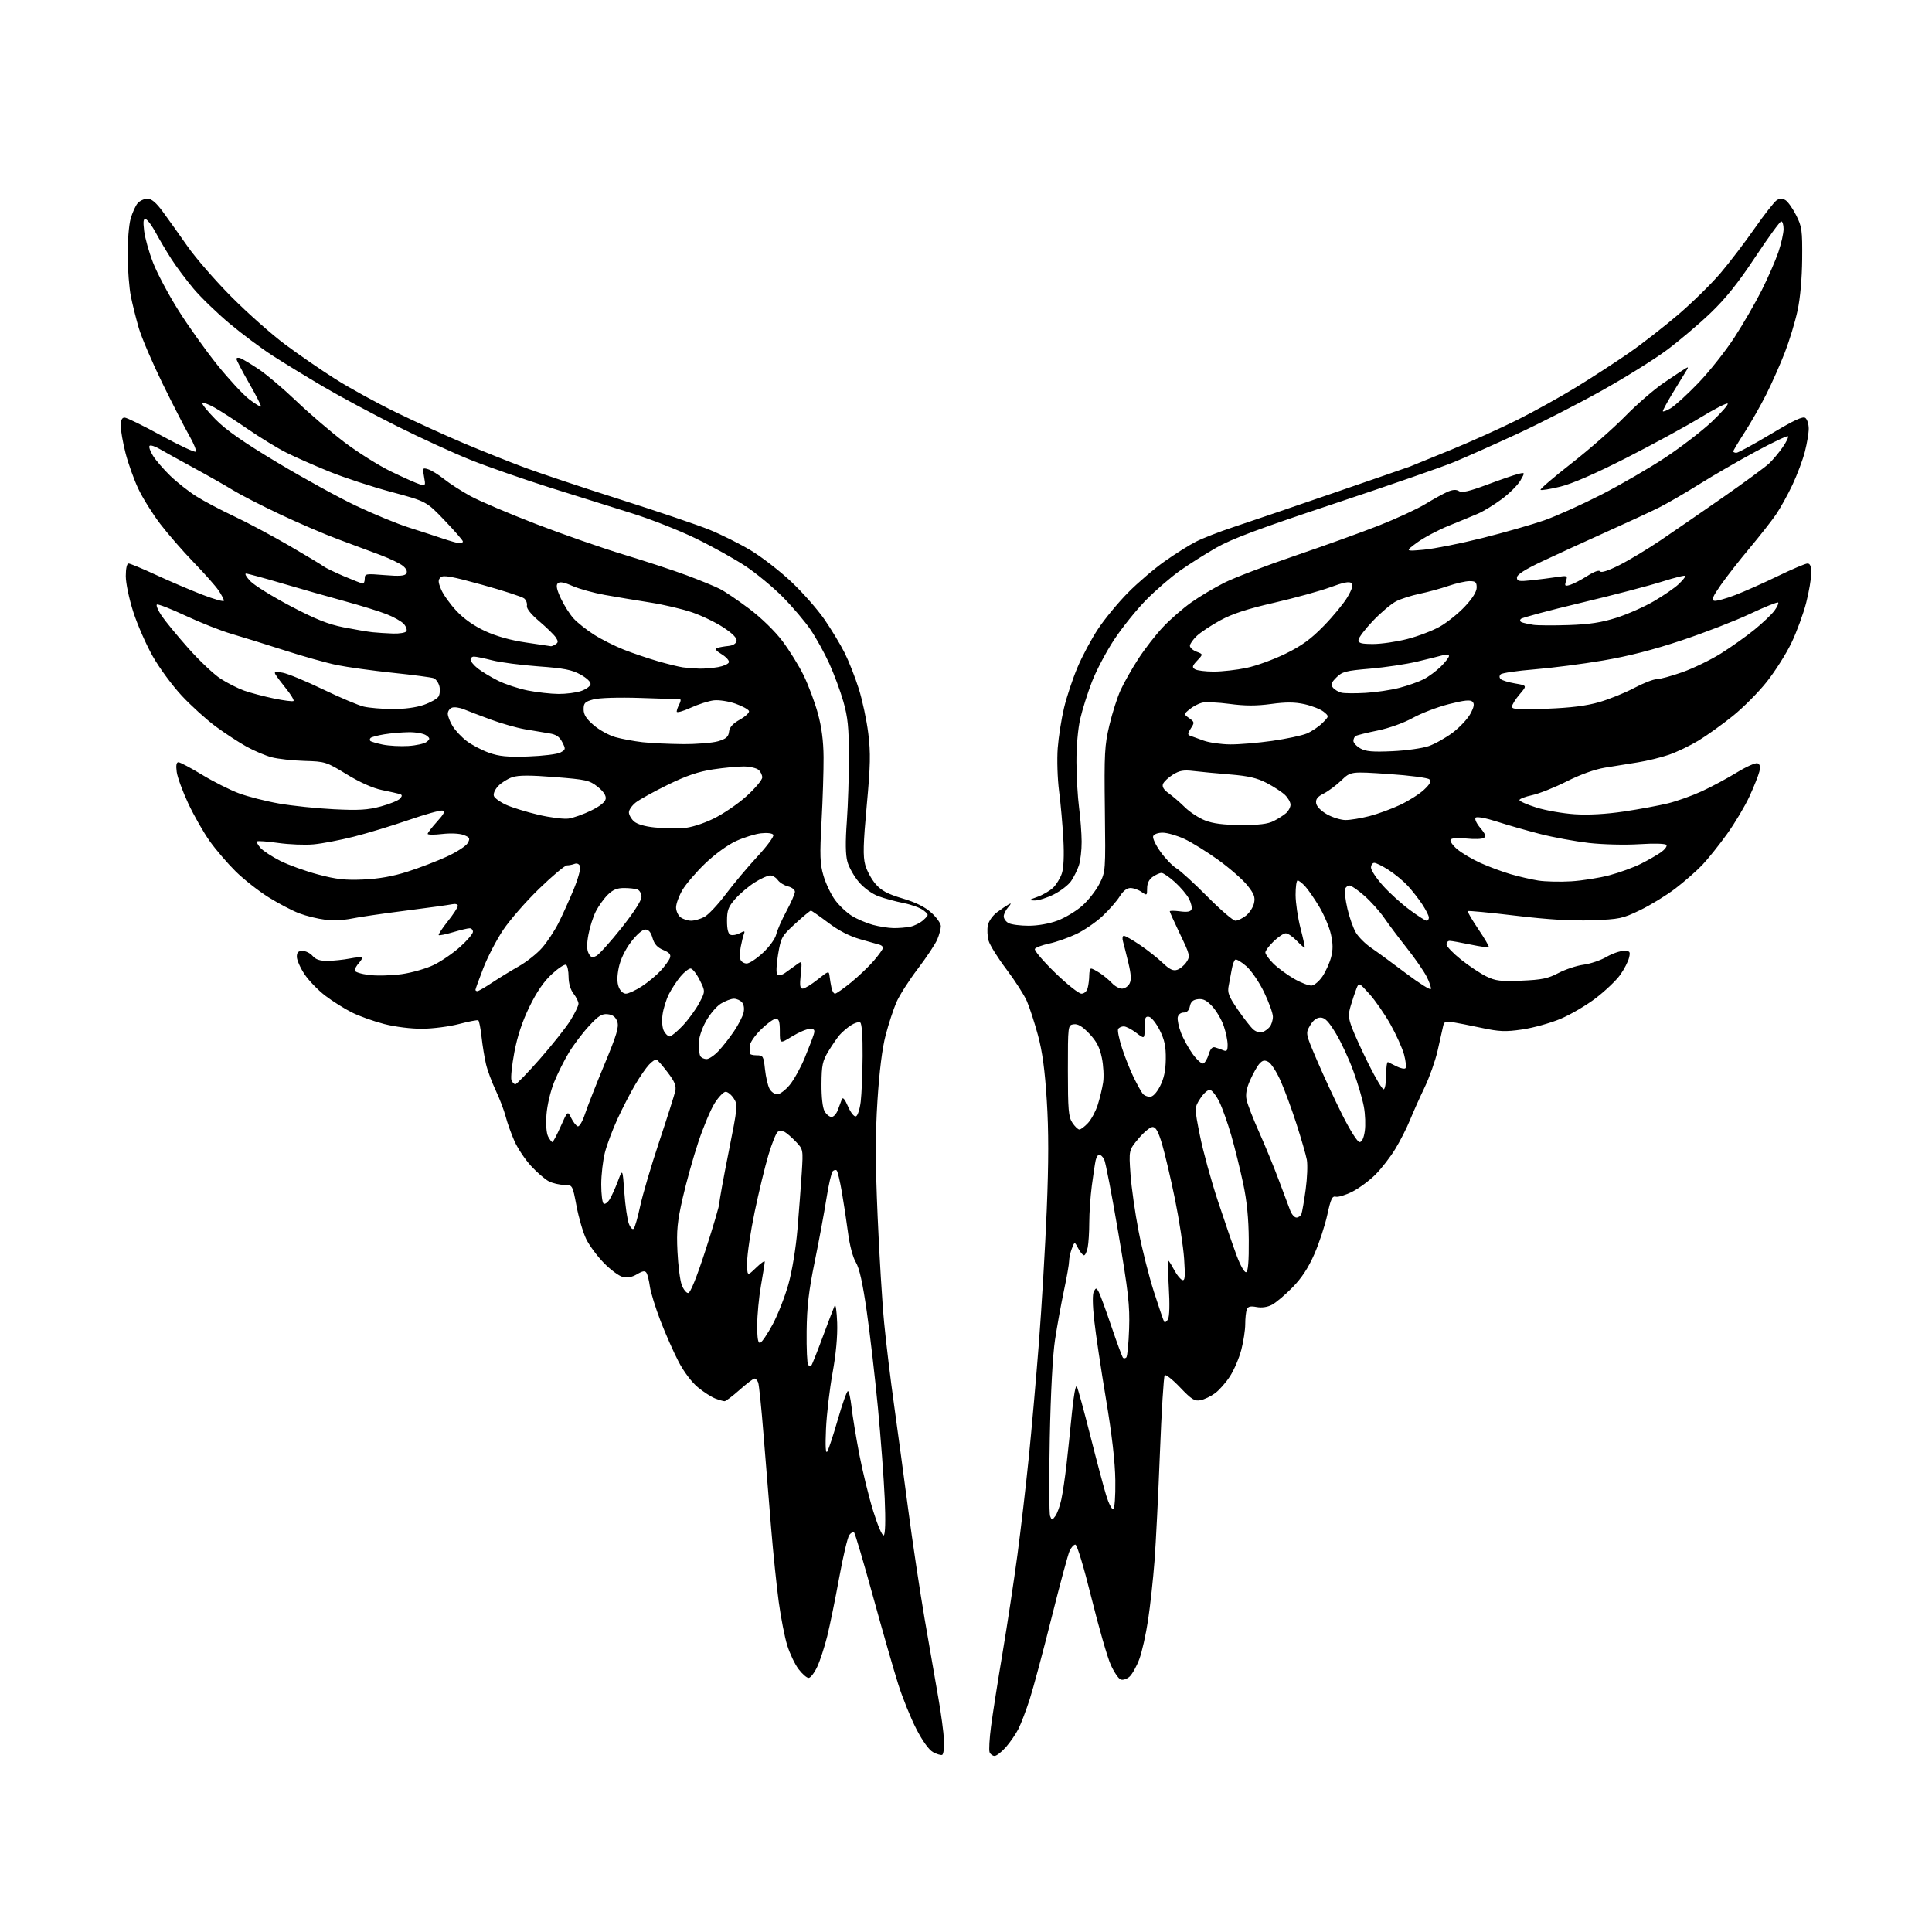 <?xml version="1.0" encoding="UTF-8" standalone="no"?>
<svg 
  version="1.1" 
  xmlns="http://www.w3.org/2000/svg" 
  xmlns:xlink="http://www.w3.org/1999/xlink" 
  xmlns:svg="http://www.w3.org/2000/svg"
  xmlns:rdf="http://www.w3.org/1999/02/22-rdf-syntax-ns#"
  xmlns:cc="http://creativecommons.org/ns#"
  xmlns:dc="http://purl.org/dc/elements/1.1/"
  viewBox="0 0 768 768"
  width="768"
  height="768"
>
<style>svg {background-color: white; }</style>"
<path stroke="none" fill="black" fill-rule="evenodd" d="M374.50,697.60C373.95,697.77 372.32,697.28 370.88,696.49C369.27,695.62 366.71,692.07 364.25,687.29C362.04,683.00 358.80,675.00 357.06,669.50C355.31,664.00 350.82,648.34 347.07,634.71C343.32,621.07 339.93,609.60 339.54,609.21C339.15,608.82 338.28,609.26 337.61,610.19C336.93,611.11 335.12,618.76 333.59,627.18C332.05,635.61 329.92,646.04 328.85,650.37C327.77,654.70 325.97,660.22 324.84,662.62C323.71,665.03 322.18,667.00 321.44,667.00C320.70,667.00 318.91,665.44 317.46,663.53C316.00,661.62 313.97,657.37 312.94,654.07C311.92,650.78 310.40,643.00 309.56,636.79C308.72,630.58 307.36,617.40 306.54,607.50C305.71,597.60 304.35,580.88 303.52,570.34C302.69,559.80 301.73,550.46 301.39,549.59C301.06,548.71 300.40,548.00 299.93,548.00C299.45,548.00 296.79,550.02 294.00,552.50C291.21,554.98 288.53,557.00 288.03,557.00C287.54,557.00 285.88,556.52 284.35,555.94C282.82,555.36 279.71,553.36 277.44,551.50C275.00,549.50 271.86,545.34 269.75,541.31C267.79,537.56 264.55,530.23 262.54,525.02C260.54,519.80 258.64,513.67 258.33,511.38C258.02,509.10 257.42,506.67 256.99,505.99C256.41,505.04 255.54,505.16 253.24,506.52C251.23,507.71 249.36,508.06 247.52,507.59C246.01,507.22 242.63,504.70 240.00,502.00C237.38,499.31 234.22,495.03 233.00,492.50C231.78,489.97 230.06,484.10 229.18,479.45C227.58,471.00 227.58,471.00 224.24,471.00C222.40,471.00 219.66,470.36 218.15,469.58C216.63,468.79 213.47,466.06 211.11,463.50C208.75,460.95 205.78,456.48 204.49,453.58C203.21,450.68 201.65,446.32 201.03,443.90C200.41,441.48 198.63,436.80 197.08,433.50C195.52,430.20 193.77,425.48 193.19,423.00C192.61,420.52 191.81,415.68 191.43,412.23C191.05,408.78 190.46,405.79 190.12,405.59C189.78,405.38 186.35,406.04 182.50,407.05C178.65,408.06 172.08,408.91 167.91,408.94C163.49,408.98 157.16,408.19 152.76,407.07C148.60,406.00 142.79,403.93 139.85,402.45C136.91,400.98 132.15,397.98 129.28,395.79C126.41,393.59 122.69,389.74 121.03,387.23C119.36,384.71 118.00,381.61 118.00,380.33C118.00,378.57 118.56,378.00 120.28,378.00C121.53,378.00 123.33,378.90 124.27,380.00C125.50,381.44 127.18,381.99 130.24,381.96C132.58,381.93 136.53,381.52 139.00,381.04C141.47,380.56 143.68,380.36 143.91,380.58C144.14,380.80 143.57,381.81 142.66,382.82C141.75,383.83 141.00,385.15 141.00,385.76C141.00,386.36 143.54,387.17 146.64,387.56C149.75,387.95 155.62,387.80 159.69,387.23C163.76,386.66 169.52,385.00 172.49,383.55C175.46,382.10 180.16,378.86 182.94,376.36C185.72,373.86 188.00,371.18 188.00,370.41C188.00,369.63 187.41,369.00 186.68,369.00C185.96,369.00 182.99,369.71 180.08,370.57C177.18,371.43 174.61,371.95 174.39,371.72C174.16,371.49 175.78,369.03 177.98,366.26C180.19,363.48 182.00,360.71 182.00,360.09C182.00,359.44 181.04,359.17 179.75,359.45C178.51,359.72 170.07,360.88 161.00,362.04C151.93,363.19 142.29,364.61 139.58,365.19C136.88,365.76 132.26,365.95 129.32,365.61C126.37,365.26 121.71,364.12 118.95,363.07C116.19,362.03 110.69,359.14 106.72,356.66C102.75,354.17 96.87,349.55 93.66,346.38C90.45,343.21 85.83,337.82 83.39,334.40C80.95,330.98 77.12,324.26 74.86,319.45C72.61,314.65 70.54,308.98 70.25,306.86C69.90,304.24 70.12,303.00 70.93,303.00C71.59,303.00 75.81,305.24 80.31,307.97C84.82,310.71 91.42,314.03 95.00,315.36C98.58,316.69 105.78,318.52 111.00,319.43C116.22,320.34 126.01,321.36 132.74,321.69C142.67,322.19 146.20,321.97 151.45,320.55C155.01,319.59 158.44,318.17 159.07,317.41C159.96,316.35 159.91,315.93 158.86,315.62C158.11,315.40 154.94,314.69 151.81,314.05C148.22,313.31 143.06,311.01 137.81,307.80C129.71,302.84 129.28,302.71 121.00,302.47C116.33,302.33 110.47,301.68 108.00,301.03C105.53,300.38 101.03,298.47 98.00,296.80C94.97,295.12 89.48,291.53 85.78,288.81C82.09,286.09 76.01,280.59 72.28,276.59C68.55,272.60 63.35,265.54 60.73,260.91C58.11,256.29 54.62,248.33 52.98,243.24C51.31,238.04 50.00,231.79 50.00,228.99C50.00,225.99 50.44,224.00 51.11,224.00C51.72,224.00 56.56,226.01 61.86,228.46C67.16,230.92 75.44,234.46 80.25,236.33C85.06,238.20 89.00,239.30 89.00,238.77C89.00,238.24 88.03,236.39 86.85,234.65C85.67,232.92 81.22,227.90 76.96,223.50C72.70,219.10 66.72,212.23 63.67,208.23C60.62,204.22 56.70,197.95 54.97,194.28C53.24,190.61 50.96,184.25 49.91,180.15C48.86,176.04 48.00,171.18 48.00,169.34C48.00,167.01 48.46,166.00 49.53,166.00C50.37,166.00 56.92,169.20 64.08,173.12C71.24,177.03 77.41,179.92 77.80,179.54C78.18,179.15 77.03,176.28 75.24,173.17C73.44,170.05 68.64,160.69 64.56,152.36C60.49,144.03 56.25,134.13 55.15,130.36C54.06,126.59 52.63,120.89 52.00,117.70C51.36,114.51 50.79,107.31 50.74,101.70C50.69,96.09 51.22,89.47 51.91,87.00C52.61,84.53 53.89,81.71 54.75,80.75C55.61,79.79 57.35,79.00 58.62,79.00C60.26,79.00 62.07,80.54 64.79,84.25C66.91,87.14 71.32,93.31 74.57,97.96C77.83,102.62 85.67,111.64 92.00,118.00C98.33,124.37 107.90,132.87 113.29,136.89C118.67,140.91 127.67,147.11 133.29,150.66C138.90,154.22 149.80,160.20 157.50,163.95C165.20,167.70 177.35,173.24 184.50,176.26C191.65,179.27 202.45,183.59 208.50,185.85C214.55,188.10 231.65,193.81 246.50,198.53C261.35,203.25 277.32,208.67 282.00,210.57C286.68,212.47 294.06,216.16 298.41,218.76C302.76,221.37 310.00,226.98 314.51,231.22C319.02,235.47 324.97,242.22 327.73,246.22C330.49,250.23 334.10,256.20 335.75,259.50C337.41,262.80 339.94,269.23 341.38,273.80C342.82,278.36 344.52,286.33 345.15,291.51C346.12,299.35 346.02,304.17 344.54,320.22C343.14,335.50 343.02,340.38 343.93,343.76C344.56,346.11 346.44,349.56 348.09,351.45C350.40,354.08 352.85,355.39 358.78,357.15C364.03,358.71 367.67,360.51 370.24,362.83C372.31,364.70 374.00,367.09 374.00,368.15C374.00,369.20 373.37,371.57 372.60,373.40C371.84,375.24 368.34,380.51 364.83,385.12C361.32,389.73 357.48,395.75 356.30,398.50C355.12,401.25 353.21,407.10 352.06,411.50C350.69,416.70 349.56,425.78 348.81,437.45C347.94,451.14 347.95,462.06 348.87,483.45C349.53,498.88 350.70,518.02 351.48,526.00C352.25,533.98 354.02,548.60 355.41,558.50C356.79,568.40 359.32,587.08 361.02,600.00C362.73,612.92 365.67,632.50 367.55,643.50C369.43,654.50 371.88,668.61 372.99,674.86C374.10,681.11 375.11,688.71 375.25,691.75C375.39,694.80 375.05,697.43 374.50,697.60zM395.37,698.00C394.58,698.00 393.68,697.34 393.37,696.53C393.06,695.71 393.32,691.10 393.95,686.28C394.58,681.45 396.64,668.27 398.54,657.00C400.43,645.73 403.09,628.17 404.45,618.00C405.80,607.83 407.83,590.50 408.94,579.50C410.06,568.50 411.88,547.86 412.99,533.62C414.09,519.39 415.49,495.72 416.09,481.03C416.87,461.94 416.88,449.47 416.11,437.40C415.35,425.33 414.35,417.93 412.60,411.50C411.26,406.55 409.28,400.48 408.21,398.00C407.14,395.52 403.48,389.83 400.09,385.34C396.69,380.85 393.50,375.74 393.00,374.00C392.50,372.25 392.35,369.48 392.68,367.86C393.02,366.16 394.60,363.91 396.39,362.60C398.10,361.33 400.18,359.93 401.00,359.48C402.09,358.88 402.02,359.21 400.75,360.66C399.79,361.76 399.00,363.39 399.00,364.29C399.00,365.19 399.87,366.40 400.93,366.96C402.00,367.53 405.58,368.00 408.90,368.00C412.51,368.00 417.10,367.19 420.36,365.97C423.35,364.85 427.76,362.21 430.16,360.09C432.56,357.98 435.64,354.06 437.01,351.38C439.49,346.51 439.50,346.43 439.20,321.82C438.92,299.59 439.10,296.26 440.99,288.32C442.14,283.47 444.15,277.16 445.47,274.29C446.78,271.42 449.94,265.85 452.49,261.91C455.03,257.98 459.45,252.28 462.31,249.26C465.16,246.23 470.20,241.84 473.50,239.50C476.80,237.15 482.76,233.60 486.74,231.61C490.72,229.62 503.32,224.81 514.74,220.93C526.16,217.04 541.16,211.64 548.08,208.92C554.99,206.20 563.32,202.36 566.58,200.37C569.83,198.39 573.82,196.19 575.44,195.49C577.47,194.61 578.88,194.53 579.99,195.23C581.18,195.97 584.08,195.30 591.05,192.70C596.25,190.75 601.80,188.83 603.39,188.44C606.28,187.71 606.28,187.71 604.39,191.01C603.35,192.82 600.01,196.14 596.98,198.40C593.94,200.65 589.66,203.27 587.48,204.20C585.29,205.14 580.06,207.30 575.86,209.00C571.65,210.70 566.03,213.69 563.36,215.64C558.50,219.19 558.50,219.19 566.00,218.51C570.12,218.14 580.64,216.04 589.36,213.85C598.08,211.66 609.10,208.50 613.86,206.84C618.61,205.17 628.79,200.59 636.48,196.66C644.17,192.73 655.65,186.07 661.98,181.88C668.32,177.68 676.63,171.28 680.46,167.66C684.29,164.05 687.13,160.79 686.77,160.44C686.41,160.08 681.48,162.61 675.81,166.06C670.14,169.52 656.95,176.69 646.50,182.02C634.13,188.31 624.95,192.31 620.20,193.46C616.19,194.44 612.67,195.00 612.38,194.72C612.10,194.43 617.63,189.69 624.68,184.19C631.73,178.69 641.33,170.28 646.00,165.50C650.67,160.73 657.65,154.69 661.50,152.09C665.35,149.48 669.17,146.95 670.00,146.47C671.29,145.70 671.28,145.93 669.93,148.04C669.07,149.39 666.71,153.26 664.68,156.63C662.66,160.00 661.00,163.07 661.00,163.44C661.00,163.81 662.39,163.30 664.09,162.31C665.79,161.31 670.76,156.78 675.13,152.23C679.51,147.68 685.94,139.55 689.44,134.17C692.93,128.80 697.83,120.31 700.34,115.32C702.84,110.33 705.82,103.51 706.95,100.16C708.08,96.81 709.00,92.70 709.00,91.03C709.00,89.36 708.58,88.00 708.07,88.00C707.57,88.00 702.90,94.41 697.71,102.25C690.88,112.55 685.94,118.72 679.88,124.51C675.27,128.92 667.45,135.54 662.50,139.22C657.55,142.91 645.85,150.19 636.50,155.41C627.15,160.63 612.08,168.34 603.00,172.53C593.92,176.73 582.67,181.75 578.00,183.68C573.33,185.62 551.95,193.04 530.50,200.17C500.86,210.01 489.58,214.22 483.50,217.71C479.10,220.23 472.57,224.36 469.00,226.89C465.43,229.41 459.39,234.64 455.59,238.49C451.79,242.35 446.09,249.44 442.91,254.25C439.74,259.06 435.76,266.60 434.06,271.01C432.36,275.42 430.26,282.05 429.41,285.74C428.50,289.67 427.87,296.81 427.90,302.98C427.93,308.76 428.40,316.88 428.94,321.00C429.49,325.12 429.95,331.25 429.97,334.60C429.99,337.96 429.48,342.23 428.85,344.10C428.21,345.97 426.82,348.75 425.76,350.28C424.70,351.81 421.63,354.17 418.95,355.53C416.26,356.89 412.81,357.98 411.28,357.96C408.73,357.92 408.81,357.80 412.34,356.54C414.46,355.79 417.26,354.17 418.57,352.94C419.87,351.71 421.46,349.13 422.10,347.21C422.83,344.99 423.05,340.02 422.70,333.61C422.40,328.05 421.64,319.45 421.00,314.50C420.36,309.55 420.12,301.85 420.46,297.39C420.80,292.93 421.93,285.73 422.97,281.39C424.00,277.05 426.41,269.82 428.31,265.32C430.21,260.81 433.91,253.89 436.55,249.93C439.18,245.97 444.52,239.50 448.42,235.56C452.31,231.62 458.88,226.01 463.00,223.11C467.12,220.20 472.69,216.70 475.36,215.34C478.03,213.97 484.78,211.34 490.36,209.50C495.94,207.65 513.55,201.66 529.50,196.17C545.45,190.69 559.40,185.86 560.50,185.45C561.60,185.03 569.02,182.00 577.00,178.72C584.98,175.43 596.81,170.09 603.31,166.84C609.80,163.59 620.26,157.78 626.55,153.93C632.83,150.08 642.29,143.94 647.56,140.28C652.83,136.62 661.72,129.69 667.32,124.89C672.92,120.08 680.42,112.70 684.00,108.48C687.58,104.26 693.67,96.27 697.53,90.74C701.40,85.20 705.34,80.19 706.28,79.59C707.49,78.83 708.52,78.82 709.75,79.56C710.71,80.14 712.62,82.84 714.00,85.56C716.29,90.09 716.49,91.54 716.39,103.00C716.32,110.69 715.62,118.58 714.55,123.50C713.60,127.90 711.35,135.33 709.54,140.01C707.74,144.70 704.41,152.20 702.15,156.70C699.89,161.20 696.01,168.02 693.52,171.86C691.03,175.71 689.00,179.11 689.00,179.43C689.00,179.74 689.56,180.00 690.25,179.99C690.94,179.99 697.10,176.63 703.95,172.54C713.32,166.93 716.72,165.36 717.70,166.17C718.42,166.76 719.00,168.67 719.00,170.41C719.00,172.15 718.31,176.26 717.47,179.54C716.63,182.82 714.40,188.76 712.52,192.74C710.64,196.73 707.67,202.07 705.92,204.62C704.16,207.17 699.47,213.14 695.50,217.88C691.53,222.62 686.38,229.20 684.07,232.50C680.82,237.15 680.22,238.57 681.43,238.82C682.28,239.00 686.03,237.98 689.74,236.55C693.46,235.13 701.12,231.72 706.76,228.98C712.41,226.24 717.69,224.00 718.51,224.00C719.57,224.00 720.00,225.11 720.00,227.84C720.00,229.95 719.10,235.24 717.99,239.59C716.88,243.94 714.26,251.10 712.15,255.50C710.04,259.90 705.61,266.90 702.30,271.05C699.00,275.21 692.91,281.33 688.77,284.65C684.63,287.98 678.53,292.36 675.20,294.38C671.87,296.40 666.57,298.94 663.43,300.03C660.28,301.11 654.74,302.46 651.11,303.04C647.47,303.61 641.58,304.56 638.00,305.15C633.98,305.81 628.19,307.89 622.82,310.60C618.04,313.02 611.85,315.48 609.07,316.08C606.28,316.68 604.00,317.56 604.00,318.04C604.00,318.51 607.04,319.85 610.75,321.01C614.46,322.18 621.33,323.37 626.00,323.68C631.49,324.03 638.39,323.65 645.50,322.59C651.55,321.69 659.42,320.23 663.00,319.36C666.58,318.48 672.65,316.32 676.50,314.54C680.35,312.77 686.59,309.42 690.37,307.10C694.15,304.78 697.87,303.12 698.64,303.42C699.63,303.80 699.85,304.78 699.37,306.73C698.99,308.25 697.25,312.65 695.48,316.50C693.72,320.35 689.70,327.10 686.55,331.50C683.39,335.90 678.94,341.46 676.66,343.86C674.37,346.25 669.58,350.45 666.00,353.19C662.42,355.92 656.12,359.79 652.00,361.78C644.98,365.17 643.76,365.42 632.87,365.82C624.74,366.11 615.64,365.57 602.57,364.01C592.29,362.78 583.71,361.96 583.48,362.18C583.26,362.41 585.14,365.63 587.65,369.35C590.17,373.07 592.04,376.29 591.82,376.51C591.60,376.73 588.29,376.26 584.46,375.46C580.63,374.66 576.94,374.00 576.25,374.00C575.56,374.00 575.00,374.64 575.00,375.42C575.00,376.20 577.59,378.90 580.75,381.43C583.91,383.95 588.44,386.97 590.80,388.12C594.50,389.93 596.46,390.17 604.80,389.83C612.87,389.49 615.34,388.98 619.50,386.79C622.25,385.34 626.74,383.85 629.49,383.48C632.23,383.11 636.32,381.72 638.58,380.40C640.83,379.08 643.92,378.00 645.45,378.00C647.96,378.00 648.16,378.25 647.56,380.75C647.20,382.26 645.63,385.30 644.07,387.50C642.51,389.70 638.14,393.87 634.37,396.76C630.59,399.65 624.22,403.38 620.22,405.05C616.21,406.72 609.41,408.60 605.10,409.23C598.40,410.20 596.06,410.11 588.88,408.58C584.27,407.60 579.06,406.57 577.30,406.30C574.54,405.86 574.02,406.12 573.61,408.15C573.34,409.44 572.37,413.77 571.45,417.76C570.53,421.75 568.22,428.27 566.30,432.26C564.39,436.24 561.77,442.09 560.48,445.26C559.19,448.43 556.56,453.61 554.63,456.76C552.71,459.92 549.19,464.46 546.82,466.85C544.44,469.25 540.30,472.32 537.62,473.69C534.94,475.05 531.96,475.96 531.01,475.71C529.58,475.34 529.00,476.57 527.63,482.88C526.72,487.07 524.42,494.08 522.51,498.45C520.08,504.01 517.45,508.02 513.77,511.78C510.87,514.74 507.21,517.83 505.63,518.67C503.81,519.62 501.56,519.95 499.49,519.56C497.03,519.10 496.08,519.35 495.62,520.56C495.28,521.44 495.00,524.06 495.00,526.37C495.00,528.69 494.30,533.26 493.45,536.53C492.60,539.80 490.59,544.53 488.98,547.03C487.38,549.53 484.70,552.58 483.04,553.81C481.38,555.04 478.77,556.30 477.25,556.60C474.88,557.07 473.72,556.36 469.10,551.52C466.14,548.41 463.39,546.24 462.99,546.69C462.59,547.13 461.73,561.00 461.09,577.50C460.45,594.00 459.48,613.35 458.94,620.50C458.40,627.65 457.25,638.21 456.38,643.97C455.52,649.73 453.94,656.75 452.88,659.58C451.82,662.41 450.08,665.52 449.02,666.49C447.95,667.45 446.36,667.97 445.49,667.63C444.61,667.30 442.83,664.66 441.53,661.76C440.22,658.87 436.79,646.94 433.89,635.25C430.83,622.91 428.14,614.00 427.47,614.00C426.84,614.00 425.81,615.13 425.18,616.51C424.55,617.89 421.30,629.93 417.96,643.26C414.63,656.59 410.73,671.10 409.31,675.50C407.89,679.90 405.88,685.17 404.86,687.22C403.83,689.27 401.59,692.53 399.89,694.47C398.19,696.41 396.15,698.00 395.37,698.00zM351.30,610.31C351.93,609.92 352.07,604.53 351.69,595.60C351.35,587.84 350.13,571.60 348.98,559.50C347.82,547.40 345.83,530.21 344.55,521.30C342.94,510.06 341.61,504.09 340.22,501.80C339.03,499.85 337.75,495.03 337.10,490.00C336.49,485.32 335.38,478.00 334.63,473.72C333.89,469.45 332.98,465.65 332.62,465.29C332.26,464.93 331.54,465.06 331.02,465.58C330.51,466.09 329.37,471.01 328.51,476.51C327.65,482.00 325.56,493.25 323.87,501.50C321.50,513.08 320.76,519.39 320.65,529.16C320.57,536.12 320.84,542.15 321.25,542.57C321.66,542.99 322.23,543.10 322.51,542.83C322.79,542.55 324.84,537.41 327.06,531.41C329.29,525.41 331.42,519.83 331.80,519.00C332.18,518.17 332.63,521.24 332.79,525.80C332.98,531.14 332.32,538.27 330.95,545.80C329.78,552.24 328.61,562.23 328.35,568.00C328.04,574.97 328.21,578.00 328.85,577.00C329.38,576.17 331.28,570.44 333.06,564.25C334.84,558.06 336.64,553.00 337.05,553.00C337.47,553.00 338.11,555.81 338.49,559.25C338.87,562.69 340.25,571.12 341.56,578.00C342.88,584.88 345.38,595.10 347.13,600.71C348.96,606.58 350.73,610.66 351.30,610.31zM419.51,602.64C420.27,601.62 421.34,598.65 421.90,596.04C422.46,593.43 423.37,587.29 423.93,582.40C424.49,577.50 425.47,568.15 426.11,561.61C426.76,554.93 427.60,550.33 428.04,551.11C428.46,551.88 430.85,560.60 433.36,570.50C435.86,580.40 438.72,591.14 439.71,594.37C440.69,597.59 441.95,600.07 442.50,599.87C443.10,599.65 443.44,595.05 443.36,588.50C443.26,581.10 442.04,570.47 439.62,556.00C437.64,544.17 435.54,530.12 434.96,524.76C434.29,518.67 434.24,514.39 434.83,513.35C435.68,511.83 435.85,511.85 436.79,513.61C437.36,514.67 439.62,520.85 441.82,527.35C444.02,533.84 446.09,539.42 446.41,539.74C446.73,540.07 447.33,540.00 447.74,539.60C448.14,539.19 448.64,534.05 448.84,528.18C449.15,519.00 448.55,513.66 444.55,490.10C442.00,475.02 439.46,461.86 438.92,460.85C438.37,459.83 437.50,459.00 436.98,459.00C436.46,459.00 435.81,460.01 435.54,461.25C435.27,462.49 434.58,467.02 434.02,471.32C433.46,475.62 433.00,482.21 433.00,485.95C433.00,489.69 432.72,494.16 432.38,495.88C432.03,497.59 431.37,499.00 430.91,499.00C430.44,499.00 429.41,497.76 428.61,496.25C427.16,493.50 427.16,493.50 426.08,496.32C425.49,497.86 424.99,500.11 424.98,501.32C424.98,502.52 424.06,507.77 422.94,513.00C421.83,518.23 420.24,527.00 419.40,532.50C418.46,538.70 417.66,553.58 417.30,571.67C416.98,587.71 417.04,601.66 417.43,602.67C418.12,604.44 418.19,604.44 419.51,602.64zM302.22,533.76C302.90,533.53 305.12,530.23 307.17,526.43C309.21,522.62 312.02,515.45 313.41,510.50C314.89,505.22 316.38,496.13 317.02,488.50C317.62,481.35 318.38,471.32 318.71,466.21C319.29,456.98 319.28,456.90 316.40,453.87C314.80,452.20 312.80,450.45 311.95,449.98C311.09,449.52 309.86,449.47 309.20,449.88C308.55,450.28 306.87,454.41 305.48,459.06C304.09,463.70 301.61,473.93 299.98,481.79C298.34,489.66 297.00,498.63 297.00,501.74C297.00,507.39 297.00,507.39 300.50,504.00C302.43,502.13 304.00,501.03 304.00,501.55C304.00,502.07 303.32,506.32 302.50,511.00C301.68,515.67 301.00,522.80 301.00,526.83C301.00,532.17 301.33,534.06 302.22,533.76zM464.28,524.47C464.90,523.36 465.02,518.46 464.61,511.64C464.24,505.57 464.21,500.88 464.55,501.22C464.88,501.55 465.95,503.30 466.92,505.11C467.89,506.92 469.27,508.59 470.00,508.83C471.05,509.18 471.19,507.49 470.71,500.39C470.37,495.50 468.73,484.81 467.06,476.64C465.39,468.46 463.09,458.68 461.97,454.89C460.45,449.78 459.46,448.00 458.17,448.00C457.21,448.00 454.69,450.07 452.57,452.61C448.72,457.22 448.72,457.22 449.39,466.76C449.76,472.01 451.21,482.20 452.61,489.40C454.01,496.61 456.75,507.45 458.70,513.50C460.64,519.55 462.47,524.90 462.75,525.38C463.04,525.86 463.73,525.45 464.28,524.47zM273.55,514.00C274.43,514.00 276.89,507.94 280.46,496.95C283.51,487.58 285.99,479.14 285.97,478.20C285.95,477.27 287.61,468.12 289.66,457.87C293.24,439.95 293.32,439.14 291.67,436.62C290.73,435.18 289.28,434.00 288.45,434.00C287.63,434.00 285.67,436.03 284.10,438.51C282.52,440.99 279.60,447.95 277.59,453.99C275.59,460.02 272.79,470.03 271.38,476.23C269.24,485.63 268.89,489.16 269.30,497.50C269.56,503.00 270.32,508.96 270.99,510.75C271.65,512.54 272.81,514.00 273.55,514.00zM495.36,505.71C496.14,505.44 496.47,501.40 496.41,492.91C496.35,484.32 495.66,477.39 494.17,470.41C492.99,464.86 490.88,456.31 489.47,451.41C488.06,446.51 485.92,440.48 484.71,438.00C483.49,435.52 481.82,433.38 481.00,433.24C480.18,433.10 478.44,434.63 477.14,436.65C474.78,440.31 474.78,440.31 476.99,451.40C478.20,457.51 481.43,469.25 484.16,477.50C486.88,485.75 490.26,495.56 491.66,499.30C493.10,503.14 494.71,505.93 495.36,505.71zM251.92,488.41C252.38,487.91 253.53,483.90 254.47,479.50C255.40,475.10 258.79,463.62 261.99,454.00C265.19,444.38 268.08,435.27 268.42,433.78C268.89,431.64 268.25,430.02 265.40,426.28C263.40,423.65 261.41,421.36 260.97,421.20C260.54,421.03 259.20,421.93 258.01,423.20C256.81,424.46 254.31,428.09 252.44,431.26C250.58,434.43 247.46,440.47 245.51,444.69C243.55,448.92 241.29,454.94 240.48,458.08C239.67,461.22 239.00,466.96 239.00,470.84C239.00,474.71 239.43,478.15 239.96,478.47C240.48,478.80 241.55,478.04 242.34,476.78C243.12,475.53 244.60,472.25 245.63,469.50C247.50,464.50 247.50,464.50 248.18,474.00C248.55,479.23 249.36,484.81 249.97,486.41C250.60,488.08 251.43,488.94 251.92,488.41zM515.37,484.00C516.15,484.00 517.03,483.35 517.34,482.57C517.64,481.78 518.40,477.41 519.02,472.87C519.64,468.33 519.85,463.01 519.49,461.05C519.13,459.10 517.26,452.63 515.34,446.68C513.43,440.74 510.57,433.01 509.00,429.51C507.44,426.01 505.27,422.68 504.20,422.11C502.69,421.30 501.90,421.46 500.66,422.82C499.79,423.78 498.13,426.72 496.97,429.34C495.47,432.72 495.06,435.02 495.56,437.30C495.94,439.06 498.16,444.77 500.50,450.00C502.84,455.23 506.35,463.77 508.30,469.00C510.25,474.23 512.32,479.74 512.90,481.25C513.48,482.76 514.59,484.00 515.37,484.00zM219.58,454.00C219.86,454.00 221.35,451.19 222.88,447.76C225.66,441.52 225.66,441.52 227.08,444.44C227.86,446.04 229.02,447.52 229.65,447.73C230.30,447.94 231.57,445.78 232.55,442.80C233.51,439.89 236.99,431.02 240.29,423.09C245.19,411.30 246.11,408.21 245.37,406.09C244.73,404.26 243.62,403.40 241.61,403.17C239.28,402.90 237.93,403.75 234.13,407.86C231.58,410.61 227.99,415.36 226.15,418.41C224.30,421.45 221.65,426.77 220.25,430.22C218.82,433.76 217.50,439.38 217.23,443.09C216.94,447.08 217.21,450.52 217.91,451.84C218.55,453.03 219.30,454.00 219.58,454.00zM540.45,454.00C541.37,454.00 542.11,452.46 542.52,449.69C542.88,447.32 542.72,442.93 542.16,439.94C541.61,436.95 539.74,430.59 538.00,425.81C536.27,421.03 533.14,414.28 531.04,410.81C528.12,405.99 526.68,404.50 524.92,404.50C523.39,404.50 521.99,405.56 520.78,407.64C518.94,410.78 518.94,410.78 523.55,421.56C526.08,427.48 530.59,437.21 533.58,443.16C536.69,449.36 539.63,454.00 540.45,454.00zM429.07,449.00C429.63,449.00 431.18,447.83 432.50,446.41C433.82,444.98 435.57,441.72 436.38,439.16C437.20,436.60 438.15,432.61 438.51,430.30C438.87,427.98 438.64,423.58 438.00,420.50C437.13,416.30 435.89,413.92 433.00,410.88C430.25,407.99 428.50,406.93 426.83,407.17C424.50,407.50 424.50,407.50 424.50,425.54C424.50,441.14 424.74,443.96 426.27,446.29C427.25,447.78 428.51,449.00 429.07,449.00zM330.56,444.00C331.38,444.00 332.50,442.76 333.05,441.25C333.61,439.74 334.32,437.82 334.64,437.00C335.03,435.99 335.84,436.92 337.10,439.83C338.19,442.33 339.52,443.99 340.25,443.76C340.94,443.53 341.79,440.90 342.15,437.92C342.51,434.94 342.85,426.79 342.90,419.81C342.96,411.96 342.60,406.87 341.96,406.47C341.38,406.12 339.70,406.62 338.23,407.59C336.75,408.56 334.73,410.28 333.75,411.42C332.77,412.57 330.76,415.49 329.29,417.91C326.96,421.76 326.61,423.43 326.56,430.91C326.52,436.18 327.00,440.37 327.79,441.75C328.49,442.99 329.74,444.00 330.56,444.00zM457.10,436.00C458.28,436.00 459.76,434.44 461.15,431.75C462.69,428.75 463.36,425.59 463.42,421.00C463.48,415.95 462.94,413.38 461.00,409.50C459.62,406.75 457.71,404.35 456.75,404.18C455.29,403.91 455.00,404.62 455.00,408.48C455.00,413.10 455.00,413.10 451.66,410.55C449.82,409.15 447.59,408.00 446.71,408.00C445.84,408.00 444.83,408.46 444.49,409.02C444.14,409.59 444.85,413.07 446.07,416.77C447.28,420.47 449.39,425.75 450.76,428.50C452.12,431.25 453.69,434.06 454.24,434.75C454.79,435.44 456.08,436.00 457.10,436.00zM308.96,435.00C310.00,435.00 312.24,433.32 313.93,431.27C315.62,429.22 318.30,424.38 319.89,420.52C321.48,416.66 323.08,412.49 323.46,411.25C324.02,409.39 323.75,409.00 321.93,409.00C320.71,409.00 317.53,410.35 314.86,411.99C310.00,414.98 310.00,414.98 310.00,409.99C310.00,406.04 309.66,405.00 308.37,405.00C307.47,405.00 304.77,406.97 302.37,409.37C299.94,411.79 298.00,414.68 298.00,415.87C298.00,417.04 298.01,418.34 298.02,418.75C298.04,419.16 299.27,419.50 300.77,419.50C303.34,419.50 303.53,419.82 304.09,425.02C304.42,428.06 305.22,431.55 305.88,432.77C306.53,434.00 307.92,435.00 308.96,435.00zM550.01,433.00C550.55,433.00 551.00,430.49 551.00,427.42C551.00,424.35 551.34,422.00 551.75,422.20C552.16,422.40 553.74,423.19 555.25,423.94C556.77,424.70 558.32,425.01 558.70,424.63C559.09,424.25 558.83,421.83 558.15,419.25C557.46,416.68 555.00,411.23 552.70,407.14C550.39,403.05 546.63,397.63 544.35,395.10C540.20,390.50 540.20,390.50 539.20,393.00C538.66,394.38 537.64,397.40 536.96,399.72C535.87,403.36 535.95,404.58 537.50,408.72C538.49,411.35 541.48,417.89 544.16,423.25C546.83,428.61 549.46,433.00 550.01,433.00zM204.86,431.00C205.36,431.00 209.76,426.46 214.64,420.91C219.51,415.36 224.95,408.50 226.73,405.66C228.50,402.82 229.95,399.82 229.96,399.00C229.96,398.18 229.08,396.38 228.00,395.00C226.78,393.44 226.04,390.92 226.02,388.31C226.01,386.00 225.56,383.85 225.02,383.52C224.49,383.18 221.95,384.84 219.38,387.21C216.19,390.13 213.36,394.26 210.47,400.18C207.60,406.07 205.66,411.91 204.46,418.30C203.48,423.49 202.97,428.47 203.31,429.37C203.66,430.26 204.35,431.00 204.86,431.00zM478.30,422.75C478.96,422.54 479.94,420.91 480.47,419.13C481.13,416.93 481.94,416.03 482.97,416.33C483.81,416.57 485.29,417.10 486.25,417.49C487.68,418.08 488.00,417.68 488.00,415.29C488.00,413.67 487.31,410.34 486.47,407.87C485.63,405.40 483.60,401.92 481.97,400.13C479.74,397.69 478.30,396.95 476.25,397.18C474.25,397.41 473.37,398.18 473.00,400.00C472.67,401.66 471.83,402.50 470.51,402.50C469.37,402.50 468.38,403.29 468.17,404.36C467.97,405.38 468.55,408.16 469.46,410.53C470.37,412.91 472.46,416.71 474.11,418.99C475.76,421.27 477.65,422.96 478.30,422.75zM280.86,421.00C281.82,421.00 283.98,419.54 285.66,417.75C287.34,415.96 290.10,412.43 291.80,409.90C293.50,407.38 295.19,404.11 295.55,402.64C295.96,401.04 295.73,399.38 294.99,398.49C294.31,397.67 292.85,397.00 291.75,397.00C290.64,397.00 288.30,397.89 286.54,398.97C284.78,400.06 282.08,403.27 280.54,406.11C278.88,409.16 277.73,412.80 277.73,415.01C277.73,417.07 278.04,419.26 278.42,419.87C278.81,420.49 279.90,421.00 280.86,421.00zM266.21,412.00C266.83,412.00 269.18,410.05 271.42,407.68C273.66,405.30 276.60,401.27 277.95,398.73C280.40,394.10 280.40,394.10 278.13,389.55C276.88,387.05 275.26,385.00 274.52,385.00C273.78,385.00 271.99,386.41 270.54,388.13C269.09,389.86 267.02,393.01 265.93,395.13C264.85,397.26 263.69,400.95 263.37,403.35C263.02,405.90 263.25,408.59 263.92,409.85C264.55,411.03 265.58,412.00 266.21,412.00zM501.80,410.31C502.73,409.99 504.06,409.02 504.75,408.17C505.44,407.32 506.00,405.51 506.00,404.16C506.00,402.81 504.43,398.46 502.52,394.48C500.59,390.45 497.45,385.85 495.46,384.10C493.49,382.37 491.51,381.19 491.05,381.47C490.59,381.75 489.97,383.45 489.66,385.24C489.35,387.03 488.80,389.98 488.43,391.79C487.86,394.59 488.39,396.00 492.01,401.29C494.35,404.70 497.13,408.26 498.18,409.20C499.23,410.13 500.86,410.63 501.80,410.31zM248.78,395.00C249.79,395.00 252.61,393.71 255.05,392.13C257.50,390.55 260.90,387.74 262.61,385.88C264.31,384.02 265.99,381.71 266.32,380.75C266.78,379.44 266.11,378.65 263.65,377.63C261.29,376.64 260.09,375.30 259.39,372.88C258.73,370.55 257.83,369.50 256.50,369.50C255.37,369.50 253.04,371.54 250.81,374.49C248.47,377.58 246.64,381.41 245.98,384.58C245.26,388.05 245.25,390.52 245.94,392.34C246.53,393.88 247.72,395.00 248.78,395.00zM331.93,395.00C332.42,395.00 335.29,392.99 338.31,390.53C341.33,388.07 345.42,384.16 347.40,381.85C349.38,379.53 351.00,377.26 351.00,376.79C351.00,376.32 350.44,375.78 349.75,375.58C349.06,375.39 345.57,374.40 342.00,373.38C337.68,372.16 333.38,369.94 329.20,366.77C325.73,364.15 322.64,362.00 322.34,362.00C322.03,362.00 319.24,364.32 316.14,367.15C310.74,372.09 310.45,372.61 309.30,379.40C308.60,383.59 308.47,386.87 309.00,387.40C309.53,387.93 310.84,387.63 312.20,386.66C313.46,385.75 315.48,384.30 316.69,383.43C318.87,381.84 318.87,381.84 318.30,387.42C317.84,391.80 318.02,393.00 319.11,392.99C319.87,392.98 322.52,391.37 325.00,389.39C329.44,385.86 329.50,385.84 329.78,388.15C329.93,389.44 330.28,391.51 330.55,392.75C330.82,393.99 331.44,395.00 331.93,395.00zM429.88,395.00C430.99,395.00 432.01,394.08 432.37,392.75C432.70,391.51 432.98,389.26 432.99,387.75C432.99,386.24 433.34,385.00 433.75,385.01C434.16,385.01 435.75,385.84 437.27,386.84C438.79,387.84 440.95,389.64 442.06,390.83C443.17,392.03 444.94,393.00 446.00,393.00C447.06,393.00 448.41,392.11 448.99,391.02C449.77,389.57 449.65,387.35 448.55,382.77C447.72,379.32 446.76,375.49 446.41,374.25C446.05,372.99 446.21,372.00 446.77,372.00C447.32,372.00 450.19,373.63 453.14,375.63C456.09,377.62 460.14,380.81 462.15,382.73C464.89,385.35 466.31,386.04 467.92,385.52C469.09,385.15 470.77,383.75 471.65,382.42C473.17,380.10 473.05,379.57 469.12,371.40C466.85,366.67 465.00,362.57 465.00,362.27C465.00,361.98 466.83,361.98 469.06,362.28C471.92,362.66 473.28,362.43 473.64,361.50C473.92,360.78 473.47,358.87 472.64,357.27C471.81,355.66 469.30,352.70 467.06,350.67C464.82,348.65 462.42,347.00 461.72,347.00C461.02,347.00 459.44,347.70 458.22,348.56C456.77,349.58 456.00,351.15 456.00,353.11C456.00,356.01 455.93,356.06 453.78,354.56C452.56,353.70 450.57,353.00 449.36,353.00C447.95,353.00 446.42,354.20 445.09,356.36C443.95,358.20 440.87,361.72 438.25,364.17C435.63,366.62 430.94,369.83 427.82,371.31C424.70,372.78 419.87,374.48 417.08,375.08C414.30,375.67 411.73,376.63 411.38,377.20C411.02,377.77 414.62,382.01 419.36,386.62C424.11,391.23 428.84,395.00 429.88,395.00zM189.76,394.00C190.18,394.00 192.77,392.51 195.51,390.68C198.26,388.86 203.07,385.90 206.22,384.12C209.37,382.34 213.57,379.00 215.56,376.69C217.55,374.39 220.43,370.02 221.97,367.00C223.50,363.98 226.20,358.00 227.98,353.73C229.75,349.46 230.93,345.25 230.59,344.38C230.23,343.43 229.35,343.04 228.41,343.40C227.54,343.73 226.18,344.00 225.37,344.00C224.57,344.00 219.62,348.15 214.38,353.22C209.14,358.29 202.68,365.69 200.02,369.66C197.36,373.63 193.80,380.49 192.10,384.91C190.39,389.32 189.00,393.17 189.00,393.47C189.00,393.76 189.34,394.00 189.76,394.00zM568.79,393.13C568.97,392.59 568.21,390.37 567.10,388.19C565.98,386.01 562.45,380.91 559.24,376.86C556.03,372.81 551.98,367.41 550.23,364.86C548.48,362.31 544.95,358.37 542.39,356.11C539.82,353.85 537.15,352.00 536.47,352.00C535.78,352.00 534.97,352.63 534.68,353.39C534.39,354.15 534.80,357.66 535.61,361.18C536.41,364.70 537.95,369.03 539.02,370.79C540.09,372.55 542.79,375.23 545.02,376.75C547.25,378.26 553.44,382.79 558.77,386.81C564.10,390.83 568.61,393.68 568.79,393.13zM521.47,391.76C522.55,391.62 524.46,389.97 525.72,388.10C526.98,386.23 528.50,382.86 529.11,380.60C529.92,377.59 529.91,375.16 529.06,371.37C528.43,368.54 526.32,363.59 524.38,360.36C522.45,357.14 519.91,353.49 518.76,352.25C517.60,351.01 516.28,350.00 515.83,350.00C515.37,350.00 515.01,352.59 515.02,355.75C515.03,358.91 515.91,364.86 516.97,368.96C518.04,373.07 518.78,376.55 518.63,376.70C518.48,376.85 517.07,375.63 515.49,373.99C513.91,372.35 511.94,371.00 511.11,371.00C510.28,371.00 508.11,372.44 506.30,374.20C504.48,375.95 503.00,377.94 503.00,378.62C503.00,379.29 504.41,381.26 506.13,382.98C507.85,384.70 511.57,387.44 514.38,389.07C517.20,390.69 520.38,391.91 521.47,391.76zM296.83,383.00C297.87,383.00 300.77,381.09 303.28,378.75C305.82,376.39 308.15,373.17 308.54,371.50C308.92,369.85 310.75,365.67 312.61,362.22C314.48,358.76 316.00,355.28 316.00,354.48C316.00,353.69 314.76,352.73 313.25,352.36C311.74,351.98 309.91,350.85 309.19,349.84C308.47,348.83 307.10,348.00 306.14,348.00C305.18,348.00 302.39,349.27 299.95,350.82C297.50,352.38 294.04,355.32 292.25,357.36C289.51,360.49 289.00,361.86 289.00,366.07C289.00,369.46 289.46,371.24 290.42,371.61C291.20,371.91 292.85,371.62 294.07,370.96C295.97,369.95 296.21,370.00 295.71,371.31C295.38,372.16 294.82,374.46 294.45,376.42C294.08,378.38 294.04,380.66 294.36,381.49C294.68,382.32 295.79,383.00 296.83,383.00zM237.08,379.96C238.17,379.37 242.66,374.39 247.04,368.89C251.87,362.82 255.00,357.98 255.00,356.56C255.00,355.27 254.29,353.94 253.42,353.61C252.55,353.27 250.13,353.00 248.05,353.00C245.27,353.00 243.55,353.72 241.54,355.74C240.03,357.24 237.93,360.19 236.86,362.28C235.79,364.37 234.46,368.53 233.91,371.52C233.21,375.33 233.23,377.57 234.00,378.99C234.88,380.65 235.45,380.83 237.08,379.96zM355.12,368.93C357.12,368.97 360.13,368.72 361.81,368.39C363.49,368.05 365.86,366.85 367.08,365.72C369.29,363.65 369.29,363.65 367.11,361.89C365.92,360.92 362.36,359.62 359.22,358.99C356.07,358.37 351.56,357.15 349.19,356.27C346.68,355.35 343.45,353.00 341.43,350.65C339.53,348.42 337.47,344.78 336.86,342.55C336.10,339.77 336.03,334.75 336.63,326.50C337.11,319.90 337.48,308.20 337.46,300.50C337.44,289.22 337.01,285.03 335.26,278.91C334.07,274.73 331.54,267.91 329.64,263.74C327.75,259.58 324.40,253.53 322.20,250.30C320.01,247.07 315.04,241.22 311.17,237.31C307.30,233.40 300.61,227.87 296.32,225.02C292.02,222.17 283.10,217.21 276.50,214.00C269.90,210.79 258.43,206.28 251.00,203.98C243.57,201.68 228.95,197.09 218.50,193.79C208.05,190.48 193.99,185.58 187.26,182.90C180.53,180.22 167.25,174.14 157.76,169.39C148.27,164.64 135.10,157.58 128.50,153.69C121.90,149.81 112.84,144.27 108.37,141.38C103.89,138.50 96.16,132.72 91.18,128.55C86.21,124.37 79.78,118.15 76.91,114.73C74.04,111.30 70.09,106.03 68.14,103.00C66.20,99.97 63.41,95.27 61.95,92.55C60.49,89.83 58.71,87.40 57.99,87.16C56.99,86.83 56.83,87.88 57.29,91.76C57.61,94.53 59.21,100.22 60.84,104.41C62.47,108.60 66.98,117.11 70.88,123.30C74.77,129.50 81.74,139.28 86.37,145.04C91.00,150.79 96.72,156.96 99.07,158.74C101.42,160.53 103.52,161.81 103.73,161.60C103.94,161.39 101.84,157.25 99.06,152.40C96.28,147.55 94.00,143.18 94.00,142.68C94.00,142.19 94.71,142.06 95.58,142.39C96.45,142.73 99.69,144.68 102.79,146.73C105.88,148.79 112.61,154.48 117.74,159.38C122.87,164.29 131.44,171.63 136.78,175.70C142.13,179.77 150.55,185.06 155.50,187.46C160.45,189.86 165.57,192.14 166.88,192.52C169.16,193.19 169.23,193.06 168.57,189.52C167.91,186.00 167.99,185.86 170.19,186.54C171.46,186.92 174.30,188.68 176.50,190.43C178.70,192.19 183.43,195.23 187.00,197.19C190.57,199.15 202.28,204.14 213.00,208.27C223.72,212.40 239.47,217.89 248.00,220.47C256.52,223.05 267.77,226.75 273.00,228.70C278.23,230.65 284.14,233.07 286.14,234.09C288.15,235.10 293.41,238.66 297.84,242.00C302.58,245.57 307.99,250.83 310.98,254.78C313.78,258.48 317.60,264.65 319.48,268.50C321.35,272.35 323.88,279.10 325.09,283.50C326.61,288.99 327.33,294.48 327.38,301.00C327.42,306.23 327.06,317.70 326.58,326.50C325.84,340.10 325.95,343.34 327.33,348.06C328.22,351.12 330.27,355.45 331.88,357.67C333.49,359.90 336.52,362.77 338.60,364.06C340.69,365.36 344.45,366.96 346.95,367.64C349.45,368.31 353.13,368.90 355.12,368.93zM274.74,366.00C276.04,366.00 278.38,365.34 279.94,364.53C281.50,363.73 285.33,359.67 288.45,355.53C291.57,351.38 297.26,344.60 301.10,340.46C304.94,336.32 307.78,332.45 307.41,331.85C307.02,331.22 304.98,330.97 302.51,331.25C300.19,331.51 295.72,332.90 292.59,334.33C289.28,335.85 284.14,339.58 280.34,343.22C276.74,346.67 272.66,351.44 271.27,353.80C269.89,356.17 268.75,359.28 268.75,360.72C268.75,362.16 269.57,363.94 270.57,364.67C271.57,365.40 273.44,366.00 274.74,366.00zM491.10,366.00C491.99,366.00 493.88,365.09 495.29,363.99C496.70,362.88 498.14,360.65 498.50,359.02C499.02,356.62 498.52,355.29 495.82,351.92C494.00,349.65 488.83,345.13 484.34,341.88C479.85,338.64 473.77,334.87 470.84,333.50C467.90,332.14 464.02,331.02 462.22,331.01C460.32,331.00 458.71,331.59 458.40,332.40C458.10,333.17 459.43,335.98 461.35,338.65C463.27,341.32 466.12,344.26 467.67,345.19C469.23,346.12 474.77,351.18 479.98,356.44C485.19,361.70 490.20,366.00 491.10,366.00zM567.11,366.00C567.60,366.00 568.00,365.43 568.00,364.73C568.00,364.03 566.81,361.67 565.36,359.48C563.91,357.29 561.32,353.98 559.61,352.12C557.90,350.26 554.50,347.45 552.05,345.87C549.61,344.29 547.02,343.00 546.30,343.00C545.59,343.00 545.00,343.85 545.00,344.89C545.00,345.93 547.14,349.16 549.75,352.07C552.36,354.98 557.14,359.31 560.36,361.68C563.58,364.06 566.62,366.00 567.11,366.00zM624.50,350.35C628.90,350.08 635.79,348.99 639.81,347.92C643.83,346.85 649.45,344.80 652.31,343.36C655.16,341.92 658.74,339.87 660.26,338.80C661.78,337.72 662.76,336.42 662.44,335.90C662.09,335.33 657.76,335.20 651.67,335.58C645.97,335.94 637.15,335.72 631.60,335.09C626.15,334.46 617.37,332.85 612.10,331.49C606.82,330.13 599.12,327.93 595.00,326.59C590.78,325.22 587.11,324.53 586.61,325.02C586.10,325.51 586.87,327.24 588.42,329.09C590.50,331.56 590.82,332.49 589.82,333.11C589.10,333.56 585.99,333.65 582.90,333.33C579.46,332.97 577.03,333.15 576.64,333.78C576.28,334.35 577.46,336.06 579.25,337.57C581.04,339.09 585.20,341.55 588.50,343.04C591.80,344.53 597.20,346.54 600.50,347.50C603.80,348.46 608.75,349.60 611.50,350.04C614.25,350.47 620.10,350.61 624.50,350.35zM144.50,349.62C150.61,349.35 156.23,348.35 162.00,346.50C166.68,345.01 173.72,342.31 177.66,340.50C181.59,338.70 185.32,336.26 185.95,335.10C186.94,333.24 186.75,332.85 184.29,331.92C182.66,331.30 179.12,331.14 175.75,331.53C172.59,331.90 170.00,331.87 170.00,331.47C170.00,331.07 171.67,328.89 173.72,326.63C176.56,323.49 177.06,322.44 175.85,322.21C174.97,322.04 168.92,323.74 162.40,325.99C155.88,328.24 146.09,331.21 140.65,332.59C135.20,333.97 127.99,335.35 124.62,335.65C121.26,335.96 114.94,335.71 110.59,335.09C106.25,334.48 102.46,334.20 102.18,334.48C101.91,334.76 102.54,335.94 103.59,337.10C104.64,338.27 108.17,340.57 111.43,342.22C114.69,343.86 121.44,346.30 126.43,347.62C133.73,349.56 137.25,349.95 144.50,349.62zM271.50,329.21C274.52,329.00 279.27,327.53 283.51,325.49C287.36,323.64 293.32,319.59 296.76,316.48C300.19,313.37 303.00,310.03 303.00,309.04C303.00,308.05 302.32,306.68 301.50,306.00C300.67,305.31 298.08,304.72 295.75,304.68C293.41,304.65 287.90,305.17 283.50,305.83C277.59,306.73 272.88,308.33 265.48,311.95C259.97,314.64 254.23,317.82 252.73,319.00C251.23,320.18 250.00,321.94 250.00,322.92C250.00,323.89 250.90,325.50 252.00,326.50C253.24,327.63 256.34,328.54 260.25,328.93C263.69,329.27 268.75,329.40 271.50,329.21zM493.30,327.95C500.43,327.99 503.97,327.56 506.30,326.38C508.06,325.49 510.29,324.07 511.25,323.22C512.21,322.38 513.00,320.88 513.00,319.88C513.00,318.89 511.99,317.12 510.75,315.95C509.51,314.78 506.25,312.66 503.50,311.23C499.70,309.26 496.22,308.45 489.00,307.86C483.77,307.44 477.25,306.82 474.50,306.49C470.48,306.01 468.86,306.29 466.22,307.95C464.41,309.08 462.65,310.75 462.30,311.65C461.88,312.76 462.62,313.96 464.59,315.36C466.19,316.50 469.07,318.99 471.00,320.89C472.93,322.80 476.52,325.15 479.00,326.13C482.19,327.39 486.36,327.92 493.30,327.95zM226.00,325.40C227.93,325.12 231.97,323.69 235.00,322.20C238.59,320.44 240.60,318.80 240.78,317.50C240.96,316.21 239.82,314.52 237.55,312.73C234.33,310.18 232.99,309.88 220.55,308.90C210.72,308.12 206.12,308.13 203.67,308.94C201.81,309.56 199.27,311.15 198.02,312.48C196.72,313.87 196.00,315.56 196.34,316.45C196.67,317.30 198.86,318.87 201.22,319.94C203.57,321.01 209.32,322.78 214.00,323.89C218.68,324.99 224.07,325.67 226.00,325.40zM534.86,325.98C536.70,325.99 540.98,325.29 544.36,324.42C547.74,323.55 553.27,321.52 556.65,319.92C560.03,318.31 564.26,315.63 566.05,313.95C568.44,311.72 569.01,310.61 568.20,309.80C567.59,309.19 560.32,308.24 552.01,307.68C536.93,306.66 536.93,306.66 533.21,310.22C531.17,312.18 528.01,314.53 526.19,315.45C523.73,316.68 522.96,317.68 523.19,319.28C523.38,320.58 525.10,322.35 527.50,323.71C529.70,324.95 533.01,325.97 534.86,325.98zM210.00,300.71C215.78,300.51 221.52,299.81 222.76,299.14C224.89,297.99 224.93,297.77 223.50,295.01C222.37,292.81 221.07,291.95 218.25,291.51C216.19,291.18 211.84,290.45 208.59,289.88C205.34,289.31 199.27,287.58 195.09,286.04C190.92,284.50 186.10,282.66 184.40,281.96C182.69,281.25 180.55,280.96 179.65,281.31C178.74,281.65 178.00,282.74 178.00,283.72C178.01,284.70 178.87,286.91 179.92,288.63C180.97,290.36 183.48,293.03 185.50,294.57C187.51,296.10 191.49,298.19 194.33,299.21C198.44,300.68 201.66,300.99 210.00,300.71zM553.50,298.61C559.00,298.36 565.52,297.44 568.00,296.56C570.48,295.69 574.75,293.28 577.50,291.21C580.25,289.13 583.39,285.78 584.49,283.76C585.97,281.01 586.19,279.79 585.34,278.94C584.49,278.09 582.12,278.33 575.98,279.89C571.45,281.03 565.00,283.50 561.63,285.37C558.05,287.36 552.23,289.45 547.66,290.39C543.35,291.27 539.41,292.25 538.91,292.56C538.41,292.86 538.00,293.75 538.00,294.53C538.00,295.30 539.24,296.64 540.75,297.50C542.91,298.73 545.63,298.97 553.50,298.61zM162.29,296.54C165.47,296.34 168.77,295.60 169.63,294.89C171.02,293.74 171.00,293.47 169.40,292.30C168.42,291.59 165.34,291.03 162.56,291.06C159.78,291.09 155.36,291.47 152.74,291.90C150.12,292.33 147.69,292.98 147.32,293.34C146.96,293.70 146.90,294.24 147.20,294.53C147.49,294.82 149.70,295.47 152.11,295.98C154.53,296.48 159.10,296.74 162.29,296.54zM271.50,295.79C277.00,295.82 283.30,295.31 285.50,294.65C288.66,293.70 289.56,292.91 289.80,290.88C290.01,289.08 291.30,287.64 294.10,286.06C296.30,284.83 297.94,283.29 297.74,282.66C297.53,282.02 295.15,280.71 292.43,279.74C289.72,278.78 285.84,278.17 283.82,278.39C281.79,278.61 277.63,279.94 274.57,281.34C271.51,282.74 269.00,283.43 269.00,282.88C269.00,282.32 269.47,281.00 270.04,279.93C270.60,278.87 270.72,277.98 270.29,277.96C269.85,277.94 262.82,277.71 254.66,277.45C245.81,277.16 238.24,277.40 235.91,278.02C232.51,278.94 232.00,279.45 232.00,281.96C232.00,284.09 233.05,285.75 236.04,288.30C238.26,290.21 242.14,292.34 244.66,293.04C247.18,293.75 252.00,294.64 255.37,295.03C258.74,295.41 266.00,295.75 271.50,295.79zM489.00,295.91C492.57,295.94 500.09,295.31 505.71,294.51C511.33,293.71 517.51,292.40 519.45,291.59C521.39,290.77 524.19,288.90 525.68,287.41C528.37,284.72 528.37,284.72 526.16,282.92C524.94,281.94 521.55,280.60 518.64,279.94C514.68,279.06 511.30,279.03 505.26,279.85C499.37,280.64 494.90,280.63 488.78,279.81C484.16,279.19 479.23,278.98 477.82,279.33C476.41,279.68 474.18,280.86 472.88,281.94C470.50,283.90 470.50,283.90 472.74,285.50C474.86,287.01 474.89,287.24 473.38,289.54C472.07,291.54 472.03,292.07 473.14,292.48C473.89,292.75 476.30,293.62 478.50,294.42C480.70,295.21 485.43,295.88 489.00,295.91zM156.00,281.86C160.62,281.89 165.39,281.26 168.42,280.21C171.12,279.27 173.77,277.78 174.31,276.90C174.85,276.03 175.01,274.16 174.66,272.77C174.30,271.37 173.29,269.94 172.41,269.60C171.52,269.26 164.20,268.29 156.15,267.45C148.09,266.60 138.12,265.22 134.00,264.38C129.88,263.54 120.42,260.89 113.00,258.49C105.58,256.10 96.12,253.16 92.00,251.96C87.88,250.76 79.66,247.51 73.74,244.74C67.82,241.96 62.69,239.98 62.34,240.33C61.99,240.67 62.84,242.66 64.22,244.73C65.60,246.80 70.35,252.59 74.78,257.59C79.21,262.59 85.03,268.09 87.71,269.81C90.39,271.53 94.59,273.66 97.04,274.53C99.49,275.40 104.80,276.81 108.83,277.65C112.86,278.49 116.40,278.94 116.69,278.64C116.98,278.35 115.67,276.17 113.77,273.80C111.87,271.44 109.95,268.88 109.51,268.11C108.86,266.99 109.41,266.85 112.42,267.42C114.46,267.80 121.66,270.78 128.43,274.05C135.20,277.31 142.49,280.39 144.62,280.89C146.75,281.39 151.88,281.82 156.00,281.86zM614.75,281.73C624.45,281.36 630.63,280.58 635.73,279.10C639.71,277.95 645.94,275.43 649.57,273.50C653.20,271.58 657.22,270.00 658.51,270.00C659.80,270.00 664.42,268.74 668.78,267.20C673.14,265.65 680.03,262.31 684.10,259.76C688.17,257.21 694.16,252.96 697.41,250.31C700.66,247.67 704.23,244.27 705.35,242.77C706.46,241.26 707.13,239.80 706.84,239.51C706.56,239.22 701.54,241.24 695.69,244.00C689.85,246.76 677.62,251.50 668.51,254.54C657.26,258.30 647.23,260.87 637.23,262.56C629.13,263.94 616.88,265.52 610.00,266.08C603.13,266.64 597.08,267.52 596.55,268.05C595.95,268.65 595.95,269.35 596.55,269.94C597.07,270.46 599.65,271.24 602.29,271.69C607.07,272.50 607.07,272.50 604.08,276.00C602.43,277.93 601.06,280.12 601.04,280.88C601.01,282.01 603.47,282.16 614.75,281.73zM222.00,275.85C225.03,275.87 229.07,275.35 230.99,274.69C232.91,274.04 234.60,272.82 234.75,272.00C234.91,271.11 233.28,269.54 230.76,268.15C227.31,266.24 224.13,265.62 214.00,264.89C207.12,264.39 198.88,263.31 195.67,262.49C192.46,261.67 189.20,261.00 188.42,261.00C187.64,261.00 187.02,261.56 187.06,262.25C187.09,262.94 188.39,264.51 189.95,265.74C191.51,266.97 195.10,269.14 197.93,270.56C200.75,271.98 206.09,273.74 209.78,274.48C213.48,275.21 218.97,275.83 222.00,275.85zM542.83,275.43C546.87,275.20 552.92,274.30 556.27,273.43C559.63,272.56 563.98,271.02 565.94,270.01C567.90,269.00 570.96,266.73 572.75,264.97C574.54,263.21 576.00,261.31 576.00,260.76C576.00,260.21 575.01,260.05 573.75,260.41C572.51,260.76 567.90,261.91 563.50,262.96C559.10,264.02 550.62,265.29 544.66,265.80C534.99,266.62 533.55,266.99 531.24,269.30C529.12,271.43 528.88,272.15 529.90,273.38C530.59,274.21 532.13,275.10 533.32,275.37C534.52,275.63 538.80,275.66 542.83,275.43zM482.50,266.97C485.80,266.97 491.65,266.31 495.50,265.50C499.35,264.70 506.32,262.16 511.00,259.87C517.48,256.69 521.10,254.06 526.26,248.76C529.98,244.95 534.20,239.81 535.64,237.35C537.51,234.16 537.96,232.56 537.20,231.80C536.43,231.03 534.02,231.50 528.83,233.43C524.81,234.91 514.82,237.67 506.62,239.56C495.85,242.03 489.87,243.98 485.10,246.58C481.47,248.56 477.26,251.35 475.75,252.78C474.24,254.21 473.00,255.98 473.00,256.71C473.00,257.45 474.19,258.50 475.65,259.06C478.29,260.06 478.29,260.06 475.92,262.58C473.92,264.71 473.78,265.25 475.03,266.04C475.84,266.55 479.20,266.97 482.50,266.97zM278.00,265.79C279.93,265.84 283.26,265.57 285.42,265.19C287.57,264.81 289.52,263.95 289.74,263.28C289.96,262.61 288.68,261.17 286.88,260.07C284.61,258.69 284.05,257.93 285.06,257.59C285.85,257.31 287.85,256.95 289.49,256.79C291.36,256.61 292.60,255.86 292.80,254.80C293.02,253.67 291.30,251.89 287.69,249.50C284.71,247.51 279.11,244.80 275.26,243.46C271.41,242.12 263.82,240.33 258.38,239.49C252.95,238.64 244.87,237.29 240.42,236.49C235.98,235.69 230.19,234.09 227.57,232.93C224.16,231.42 222.48,231.12 221.71,231.89C220.95,232.65 221.31,234.38 222.96,237.91C224.23,240.63 226.51,244.21 228.03,245.87C229.54,247.53 233.19,250.42 236.14,252.29C239.09,254.17 244.43,256.85 248.00,258.26C251.57,259.66 257.65,261.73 261.50,262.84C265.35,263.96 269.85,265.06 271.50,265.29C273.15,265.51 276.07,265.74 278.00,265.79zM219.00,256.88C219.28,256.93 220.10,256.59 220.84,256.12C221.93,255.43 221.94,254.90 220.94,253.38C220.25,252.35 217.31,249.47 214.40,247.00C211.04,244.15 209.23,241.87 209.45,240.79C209.64,239.84 209.15,238.54 208.36,237.88C207.57,237.23 200.08,234.79 191.71,232.47C179.56,229.10 176.23,228.50 175.18,229.48C174.08,230.50 174.11,231.34 175.37,234.34C176.20,236.33 178.93,240.15 181.44,242.83C184.41,246.01 188.39,248.80 192.89,250.88C197.39,252.95 203.05,254.53 209.15,255.42C214.29,256.17 218.72,256.83 219.00,256.88zM545.84,256.00C549.05,256.00 555.17,255.11 559.44,254.01C563.71,252.92 569.57,250.68 572.46,249.03C575.34,247.37 579.80,243.79 582.35,241.05C585.36,237.84 587.00,235.19 587.00,233.54C587.00,231.42 586.54,231.00 584.16,231.00C582.59,231.00 578.82,231.86 575.78,232.90C572.74,233.95 567.61,235.35 564.37,236.02C561.14,236.69 556.92,238.03 555.00,239.01C553.08,239.99 548.91,243.50 545.75,246.82C542.59,250.14 540.00,253.56 540.00,254.43C540.00,255.68 541.19,256.00 545.84,256.00zM156.19,251.84C158.77,251.93 161.18,251.52 161.54,250.94C161.90,250.35 161.44,249.04 160.52,248.02C159.60,247.00 156.52,245.25 153.67,244.14C150.83,243.02 143.32,240.69 137.00,238.97C130.68,237.24 119.53,234.07 112.23,231.92C104.94,229.76 98.44,228.00 97.80,228.00C97.15,228.00 97.93,229.36 99.52,231.02C101.11,232.68 108.29,237.13 115.46,240.91C125.36,246.12 130.43,248.15 136.50,249.35C140.90,250.22 146.07,251.10 148.00,251.31C149.93,251.51 153.61,251.75 156.19,251.84zM623.55,248.47C631.81,248.19 636.60,247.46 642.55,245.57C646.92,244.18 653.65,241.21 657.50,238.95C661.35,236.70 665.74,233.68 667.25,232.24C668.76,230.80 670.00,229.31 670.00,228.93C670.00,228.54 665.84,229.56 660.75,231.18C655.66,232.80 641.15,236.60 628.50,239.61C615.85,242.63 605.09,245.51 604.59,246.01C604.03,246.57 604.22,247.13 605.08,247.42C605.86,247.69 607.85,248.12 609.50,248.38C611.15,248.63 617.47,248.67 623.55,248.47zM624.15,232.50C625.44,232.11 628.51,230.51 630.97,228.95C633.73,227.19 635.69,226.49 636.08,227.13C636.48,227.78 639.36,226.84 643.72,224.64C647.57,222.70 654.94,218.26 660.11,214.77C665.27,211.28 676.48,203.57 685.00,197.63C693.52,191.69 701.73,185.67 703.23,184.25C704.73,182.82 707.16,179.93 708.63,177.81C710.10,175.70 711.05,173.72 710.75,173.42C710.45,173.12 704.65,175.87 697.85,179.54C691.06,183.20 681.00,189.02 675.50,192.47C670.00,195.92 662.80,200.09 659.50,201.74C656.20,203.40 646.75,207.77 638.50,211.47C630.25,215.17 618.89,220.38 613.25,223.04C606.17,226.38 603.00,228.40 603.00,229.58C603.00,231.05 603.77,231.20 608.75,230.67C611.91,230.33 616.46,229.75 618.86,229.38C623.05,228.73 623.20,228.80 622.52,230.95C621.88,232.95 622.06,233.12 624.15,232.50zM144.25,231.97C144.66,231.99 145.00,231.09 145.00,229.98C145.00,228.06 145.42,227.99 152.86,228.61C158.78,229.10 160.92,228.95 161.52,227.97C162.03,227.15 161.53,226.03 160.16,224.93C158.97,223.96 154.96,222.04 151.25,220.64C147.54,219.25 140.00,216.45 134.50,214.40C129.00,212.36 118.49,207.85 111.15,204.37C103.81,200.90 95.49,196.62 92.65,194.87C89.82,193.12 82.78,189.12 77.00,185.98C71.22,182.84 65.07,179.43 63.31,178.40C61.56,177.38 59.82,176.84 59.45,177.22C59.08,177.59 59.70,179.38 60.83,181.20C61.96,183.01 65.05,186.59 67.69,189.15C70.34,191.71 74.99,195.37 78.03,197.29C81.07,199.21 87.82,202.77 93.03,205.22C98.24,207.66 108.12,212.93 115.00,216.93C121.88,220.93 128.03,224.64 128.68,225.17C129.33,225.69 132.93,227.44 136.68,229.04C140.43,230.64 143.84,231.96 144.25,231.97zM182.75,215.97C183.44,215.98 184.00,215.66 184.00,215.23C184.00,214.81 180.74,211.06 176.75,206.88C169.50,199.30 169.50,199.30 155.50,195.54C147.80,193.48 136.69,189.83 130.80,187.43C124.92,185.04 117.27,181.66 113.80,179.92C110.34,178.18 103.45,173.97 98.50,170.57C93.55,167.16 87.59,163.31 85.26,162.01C82.93,160.71 80.76,159.91 80.44,160.23C80.12,160.54 82.48,163.47 85.68,166.72C89.88,170.98 96.74,175.77 110.30,183.90C120.64,190.11 134.74,197.84 141.63,201.10C148.52,204.36 157.84,208.19 162.33,209.63C166.82,211.06 172.97,213.06 176.00,214.08C179.03,215.10 182.06,215.95 182.75,215.97z" />

</svg>